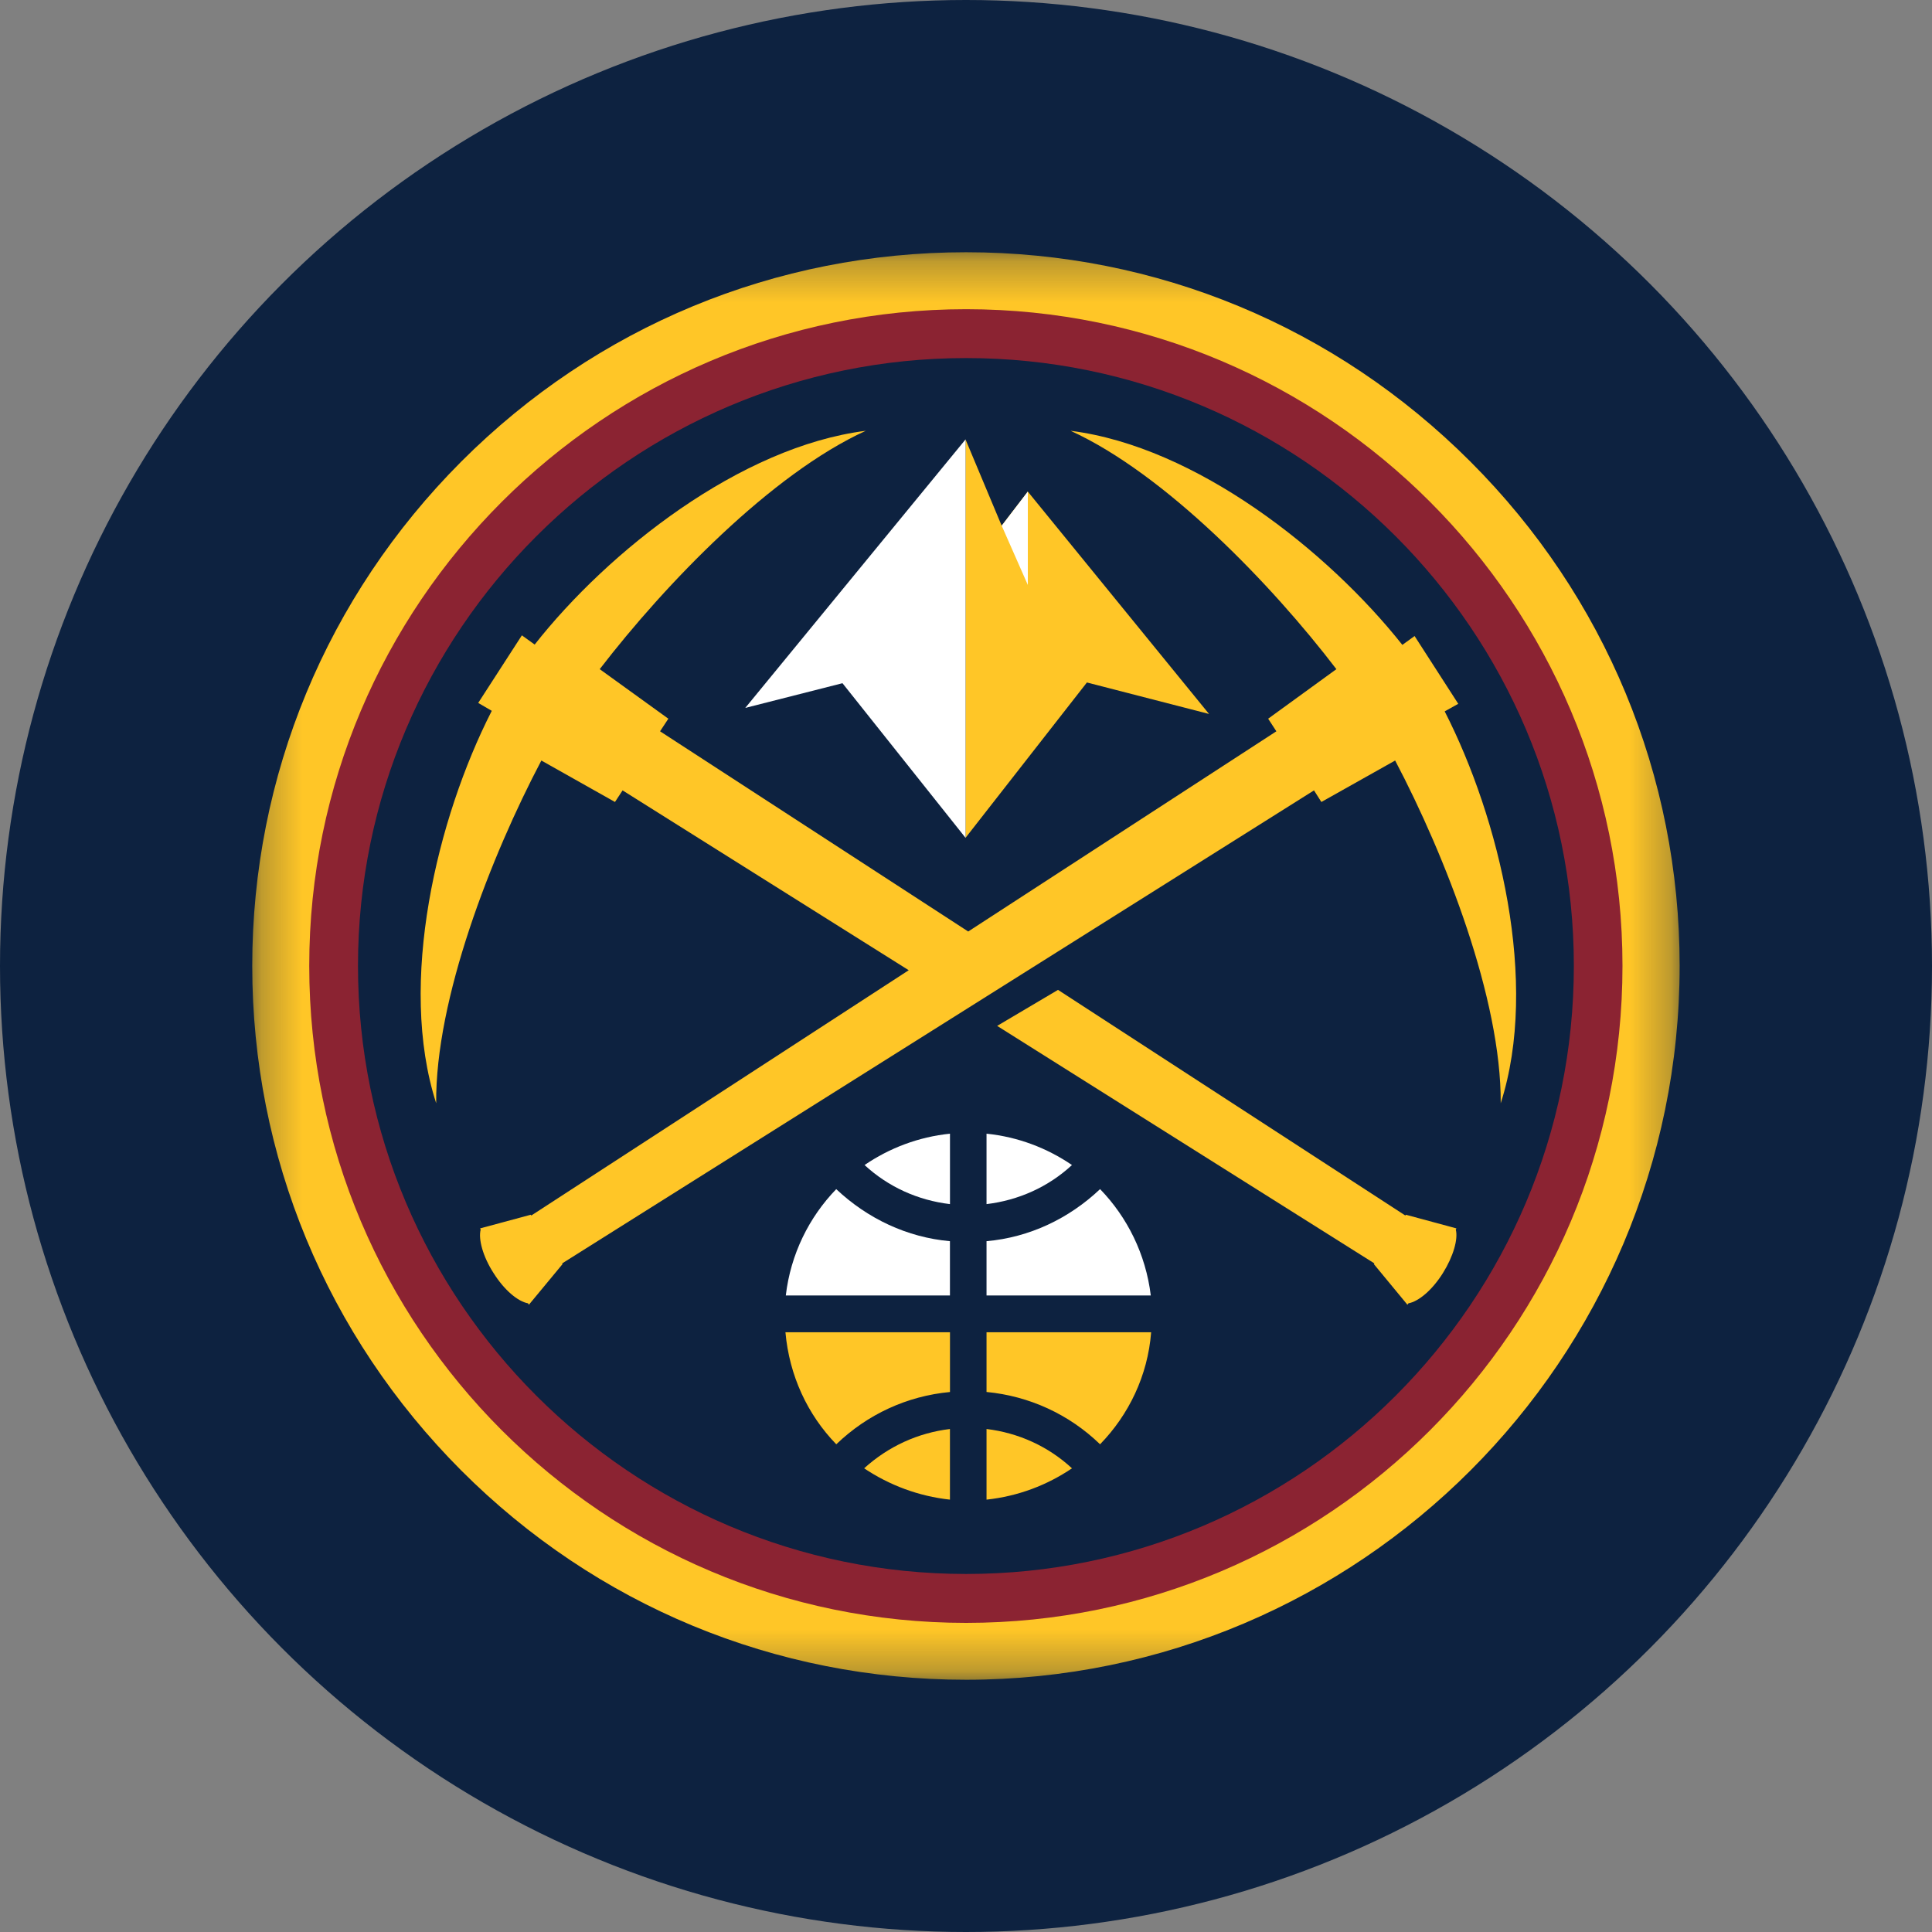 <svg width="48" height="48" viewBox="0 0 48 48" fill="none" xmlns="http://www.w3.org/2000/svg">
<rect x="0" y="0" width="48" height="48" fill="#808080" stroke="none"/>
<circle cx="24" cy="24" r="24" fill="#0D2240"/>
<mask id="mask0_2848_1679" style="mask-type:luminance" maskUnits="userSpaceOnUse" x="6" y="6" width="36" height="36">
<path fill-rule="evenodd" clip-rule="evenodd" d="M6.267 6.267H41.73V41.73H6.267V6.267Z" fill="white"/>
</mask>
<g mask="url(#mask0_2848_1679)">
<path fill-rule="evenodd" clip-rule="evenodd" d="M24.003 6.267C28.728 6.267 33.176 8.112 36.532 11.469C39.882 14.819 41.73 19.275 41.73 23.996C41.73 33.779 33.782 41.733 24.003 41.733C19.267 41.733 14.813 39.891 11.459 36.533C8.117 33.182 6.267 28.729 6.267 23.996C6.267 19.275 8.117 14.819 11.459 11.469C14.813 8.112 19.267 6.267 24.003 6.267" fill="#FFC627"/>
</g>
<path fill-rule="evenodd" clip-rule="evenodd" d="M24.003 40.32C32.995 40.32 40.31 33.003 40.31 23.996C40.31 15.006 32.995 7.682 24.003 7.682C15.001 7.682 7.683 15.006 7.683 23.996C7.683 33.003 15.001 40.32 24.003 40.32" fill="#8B2332"/>
<path fill-rule="evenodd" clip-rule="evenodd" d="M8.894 23.996C8.894 15.672 15.672 8.896 24.003 8.896C32.333 8.896 39.102 15.672 39.102 23.996C39.102 32.328 32.333 39.105 24.003 39.105C15.672 39.105 8.894 32.328 8.894 23.996" fill="#0D2240"/>
<path fill-rule="evenodd" clip-rule="evenodd" d="M35.893 17.674L36.23 17.486L35.145 15.802L34.841 16.022C32.995 13.693 29.718 11.096 26.599 10.703C28.947 11.775 31.589 14.514 33.202 16.625L31.507 17.856L31.711 18.169L24.055 23.143L16.399 18.169L16.605 17.856L14.9 16.625C16.524 14.514 19.159 11.775 21.51 10.703C18.395 11.096 15.115 13.687 13.284 16.014L12.966 15.785L11.881 17.464L12.219 17.661L12.211 17.674C10.862 20.322 9.872 24.416 10.837 27.41C10.812 24.823 12.202 21.264 13.45 18.895L15.279 19.925L15.468 19.637L22.577 24.105L13.2 30.199L13.186 30.18L11.929 30.519L11.942 30.55C11.881 30.784 11.996 31.217 12.263 31.63C12.53 32.055 12.866 32.334 13.119 32.381L13.14 32.416L13.975 31.407L13.968 31.388L32.646 19.637L32.829 19.925L34.662 18.895C35.909 21.264 37.301 24.823 37.285 27.41C38.249 24.416 37.247 20.322 35.893 17.674" fill="#FFC627"/>
<path fill-rule="evenodd" clip-rule="evenodd" d="M34.929 30.18L34.915 30.199L26.286 24.593L24.774 25.488L34.145 31.388L34.134 31.407L34.967 32.416L34.992 32.381C35.245 32.334 35.581 32.055 35.848 31.63C36.107 31.216 36.23 30.784 36.169 30.55L36.184 30.519L34.929 30.18" fill="#FFC627"/>
<path fill-rule="evenodd" clip-rule="evenodd" d="M25.535 12.213L24.886 13.06L23.988 10.917V20.816L27.004 16.956L30.038 17.738L25.535 12.213" fill="#FFC627"/>
<path fill-rule="evenodd" clip-rule="evenodd" d="M25.536 14.533V12.213L24.887 13.061L25.536 14.533" fill="white"/>
<path fill-rule="evenodd" clip-rule="evenodd" d="M23.989 10.917L18.516 17.588L20.931 16.974L23.989 20.816V10.917" fill="white"/>
<path fill-rule="evenodd" clip-rule="evenodd" d="M20.777 35.883C21.551 35.138 22.538 34.683 23.602 34.584V33.1H19.514C19.611 34.18 20.064 35.148 20.777 35.883" fill="#FFC627"/>
<path fill-rule="evenodd" clip-rule="evenodd" d="M23.601 37.258V35.503C22.807 35.599 22.073 35.933 21.469 36.48C22.097 36.899 22.822 37.174 23.601 37.258" fill="#FFC627"/>
<path fill-rule="evenodd" clip-rule="evenodd" d="M24.51 28.166V29.916C25.302 29.821 26.042 29.492 26.633 28.945C26.014 28.523 25.293 28.246 24.51 28.166" fill="white"/>
<path fill-rule="evenodd" clip-rule="evenodd" d="M27.331 29.543C26.555 30.279 25.572 30.743 24.51 30.837V32.186H28.591C28.467 31.163 28.008 30.241 27.331 29.543" fill="white"/>
<path fill-rule="evenodd" clip-rule="evenodd" d="M23.602 29.916V28.166C22.822 28.246 22.098 28.523 21.48 28.945C22.073 29.492 22.808 29.821 23.602 29.916" fill="white"/>
<path fill-rule="evenodd" clip-rule="evenodd" d="M24.51 33.1V34.583C25.572 34.684 26.562 35.138 27.331 35.883C28.045 35.148 28.515 34.18 28.6 33.1H24.51" fill="#FFC627"/>
<path fill-rule="evenodd" clip-rule="evenodd" d="M19.523 32.186H23.601V30.837C22.537 30.742 21.558 30.279 20.776 29.544C20.101 30.24 19.642 31.163 19.523 32.186" fill="white"/>
<path fill-rule="evenodd" clip-rule="evenodd" d="M24.51 37.258C25.293 37.174 26.014 36.899 26.633 36.48C26.042 35.933 25.302 35.599 24.51 35.503V37.258" fill="#FFC627"/>
</svg>
